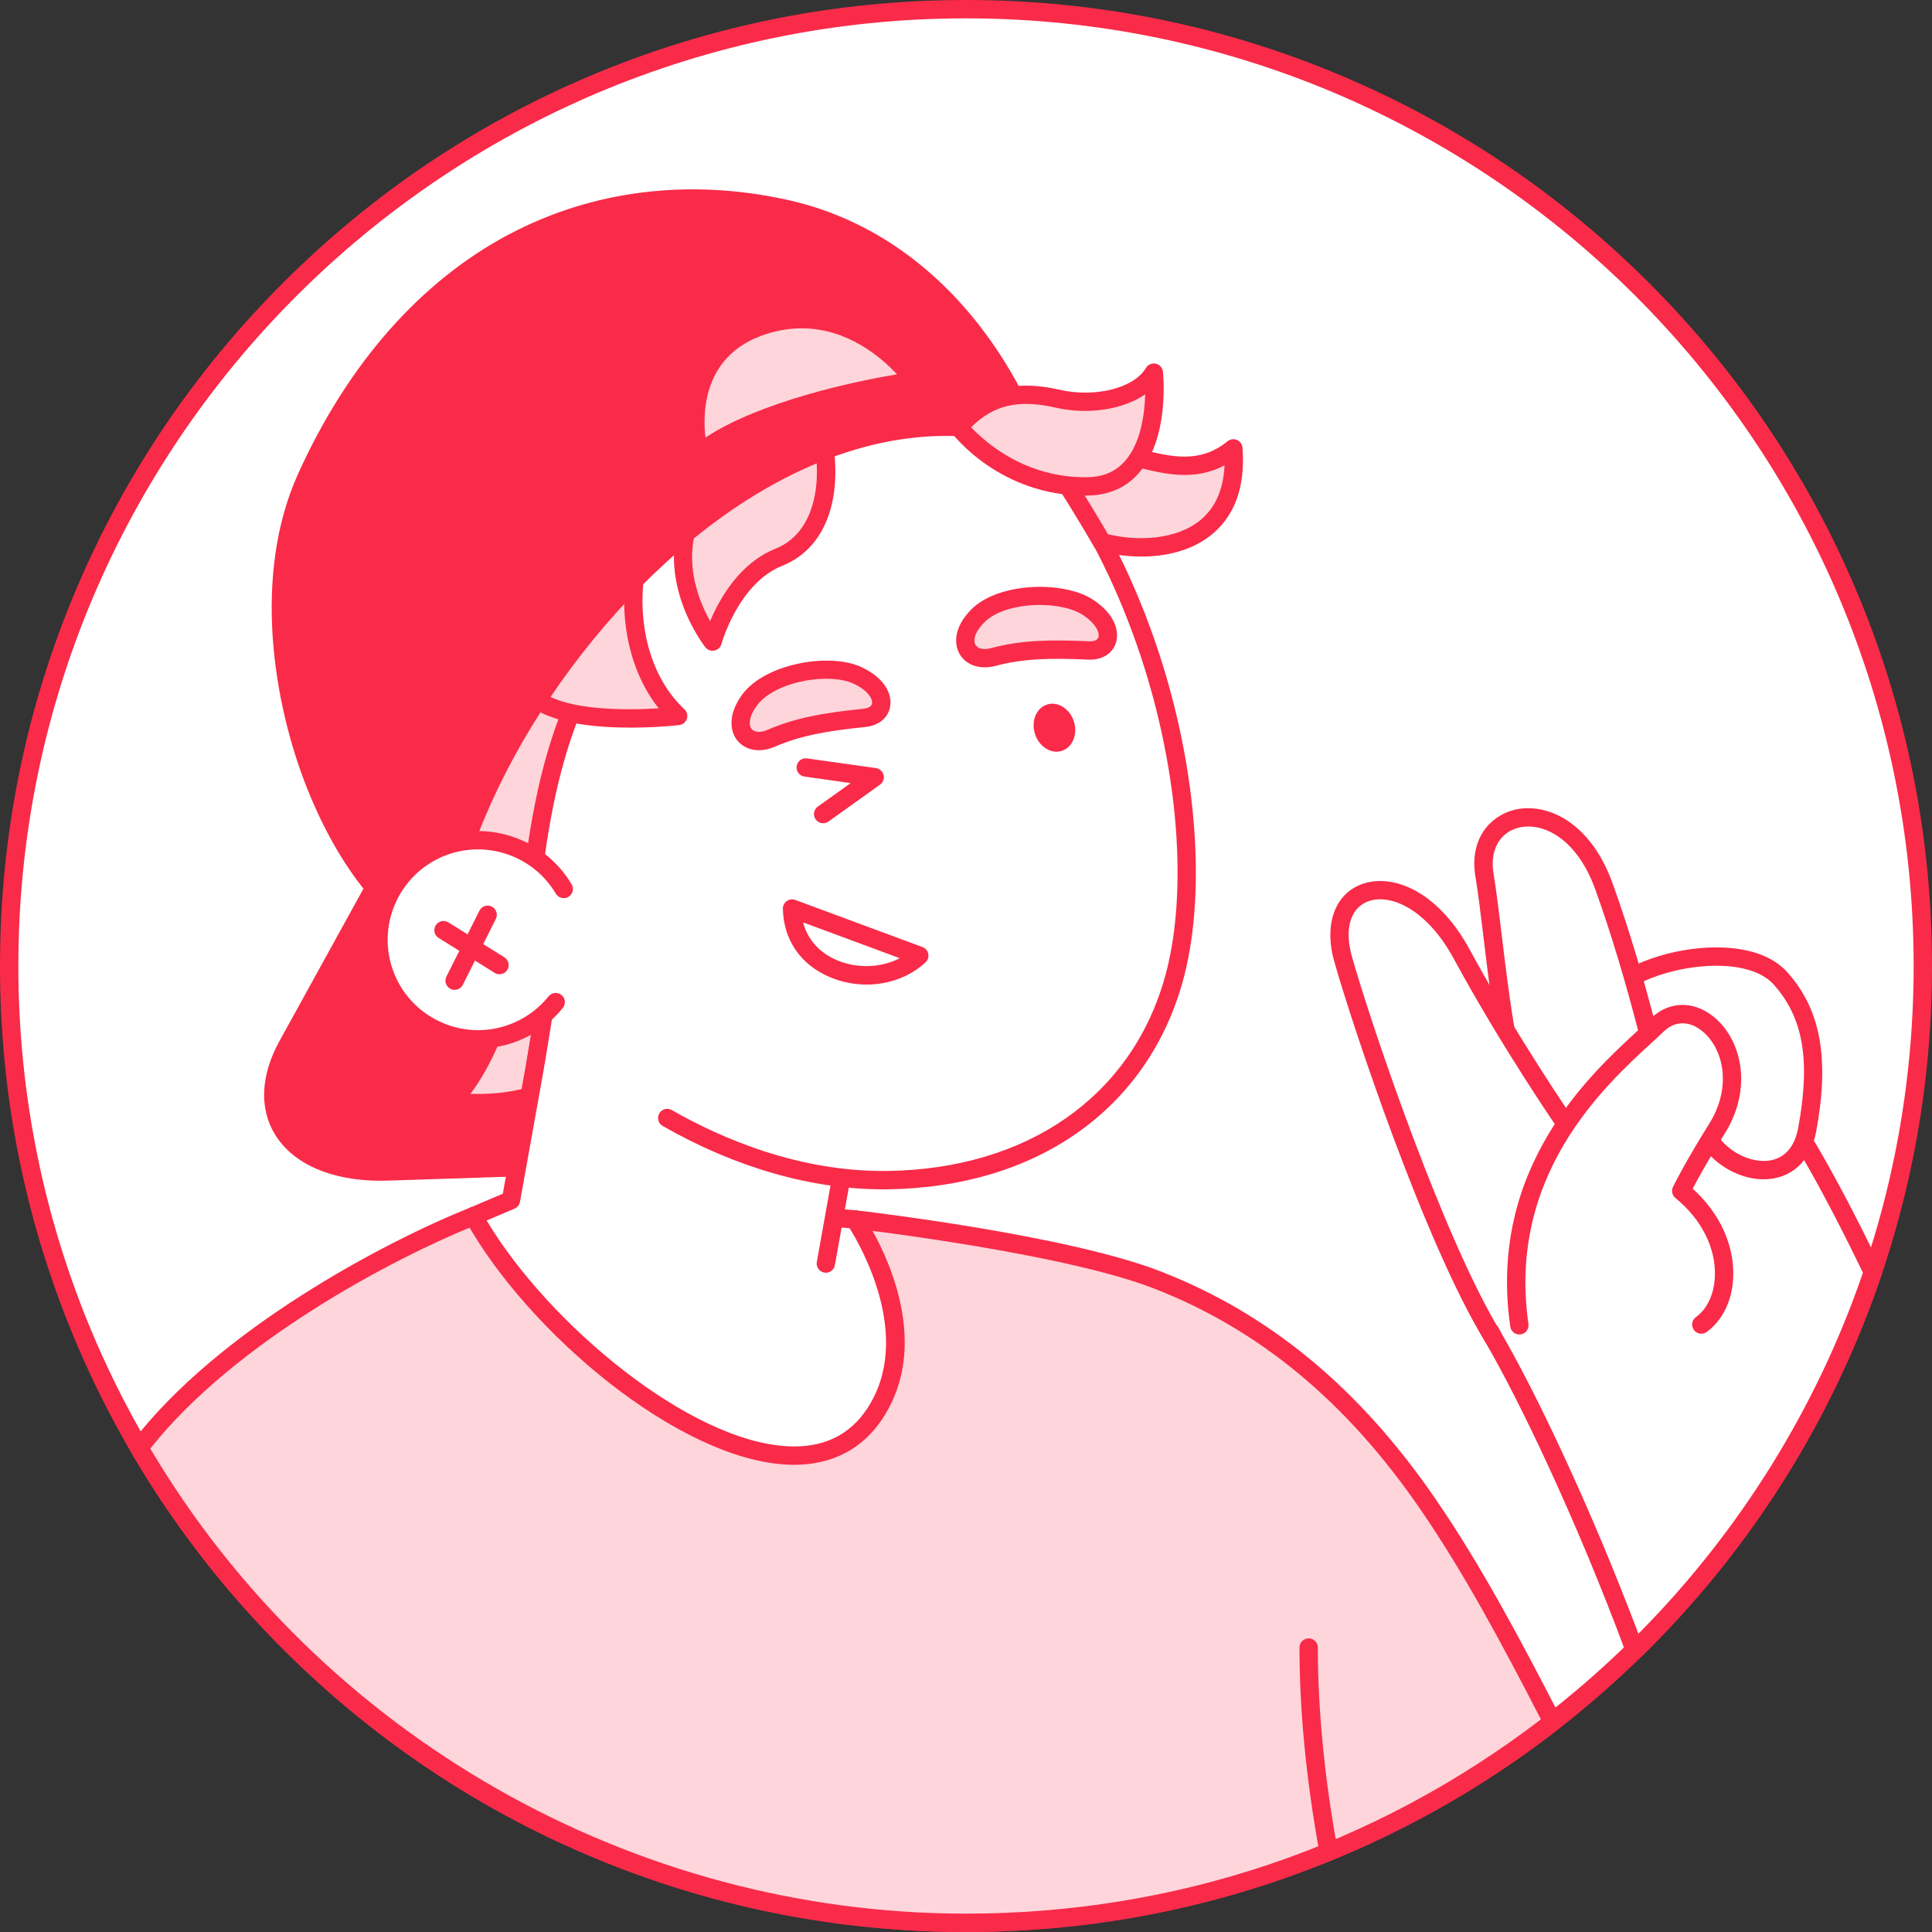 <svg xmlns="http://www.w3.org/2000/svg" width="372" height="372" viewBox="0 0 372 372" fill="none"><rect x="0" y="0" width="372" height="372" fill="#333333" stroke="none"/><g clip-path="url(#clip0_177_22624)"><path d="M186 370.234C287.75 370.234 370.234 287.75 370.234 186.001C370.234 84.251 287.75 1.767 186 1.767C84.251 1.767 1.767 84.251 1.767 186.001C1.767 287.75 84.251 370.234 186 370.234Z" fill="white"></path><path d="M186 372C160.891 372 136.532 367.082 113.6 357.382C91.451 348.014 71.559 334.603 54.478 317.522C37.397 300.441 23.986 280.549 14.617 258.4C4.918 235.468 0 211.109 0 186C0 160.891 4.918 136.532 14.617 113.599C23.985 91.451 37.397 71.559 54.478 54.478C71.56 37.397 91.451 23.985 113.6 14.617C136.532 4.918 160.891 0 186 0C211.109 0 235.468 4.918 258.401 14.617C280.549 23.985 300.441 37.397 317.522 54.478C334.604 71.56 348.015 91.451 357.383 113.6C367.083 136.532 372 160.891 372 186C372 211.109 367.083 235.468 357.383 258.401C348.015 280.549 334.604 300.441 317.522 317.522C300.441 334.604 280.549 348.015 258.401 357.383C235.469 367.083 211.109 372 186 372V372ZM186 3.534C85.388 3.534 3.534 85.388 3.534 186C3.534 286.612 85.388 368.466 186 368.466C286.613 368.466 368.466 286.612 368.466 186C368.466 85.387 286.612 3.534 186 3.534Z" fill="#F92B49"></path><path d="M298.946 331.558C291.546 317.205 283.841 302.577 274.959 289.634C259.569 267.208 242.174 253.949 222.751 246.419C204.653 239.402 164.597 234.798 164.597 234.798L91.175 234.159C71.962 241.85 42.068 258.812 26.81 278.789C58.76 333.484 118.088 370.233 186.001 370.233C228.563 370.233 267.753 355.797 298.946 331.558L298.946 331.558Z" fill="#FED5DB"></path><path d="M186 372C152.906 372 120.41 363.198 92.024 346.545C64.474 330.383 41.395 307.261 25.284 279.681C24.922 279.062 24.97 278.287 25.405 277.717C42.021 255.962 74.152 239.07 90.518 232.518C90.731 232.433 90.97 232.393 91.19 232.392L164.612 233.031C164.674 233.031 164.737 233.035 164.798 233.042C166.443 233.231 205.287 237.753 223.389 244.771C244.407 252.919 261.752 267.267 276.415 288.633C285.288 301.561 292.878 315.932 300.516 330.748C300.906 331.504 300.701 332.431 300.029 332.953C284.061 345.361 266.327 355.017 247.319 361.653C227.653 368.518 207.022 372 186 372ZM28.94 278.926C61.711 334.186 121.779 368.465 186 368.465C226.444 368.465 264.687 355.537 296.7 331.058C289.342 316.809 281.999 303.013 273.502 290.633C259.254 269.872 242.445 255.949 222.112 248.065C204.846 241.372 166.634 236.815 164.486 236.563L91.509 235.928C75.623 242.338 45.179 258.37 28.94 278.926Z" fill="#F92B49"></path><path d="M255.814 358.31C254.976 358.31 254.232 357.712 254.077 356.859C251.513 342.767 250.213 329.433 250.213 317.229C250.213 316.253 251.004 315.462 251.98 315.462C252.955 315.462 253.747 316.253 253.747 317.229C253.747 329.221 255.027 342.342 257.554 356.227C257.729 357.187 257.092 358.107 256.132 358.281C256.025 358.301 255.919 358.31 255.814 358.31Z" fill="#F92B49"></path><path d="M146.539 223.195L74.663 225.561C56.815 226.148 47.647 215.289 55.377 201.265L72.61 170.005L191.988 179.359L178.871 203.154C172.986 213.829 158.79 222.792 146.539 223.195L146.539 223.195Z" fill="#F92B49"></path><path d="M73.298 227.35C63.814 227.35 56.447 224.145 52.956 218.451C49.876 213.427 50.187 207.021 53.83 200.412L71.062 169.152C71.397 168.545 72.056 168.189 72.748 168.244L192.126 177.598C192.724 177.645 193.258 177.992 193.543 178.521C193.828 179.049 193.825 179.687 193.535 180.212L180.418 204.007C174.171 215.338 159.315 224.542 146.597 224.961L74.721 227.327C74.242 227.343 73.767 227.35 73.298 227.35ZM73.608 171.856L56.924 202.118C53.921 207.566 53.582 212.71 55.968 216.603C58.949 221.465 65.746 224.089 74.604 223.794L146.48 221.429C157.88 221.053 171.715 212.473 177.323 202.301L189.117 180.906L73.607 171.855L73.608 171.856Z" fill="#F92B49"></path><path d="M97.559 187.864C96.962 196.961 91.569 207.487 86.982 212.142C86.982 212.142 109.525 215.117 111.693 201.281L97.559 187.864Z" fill="#FED5DB"></path><path d="M92.023 214.192C89.121 214.192 87.032 213.931 86.75 213.894C86.086 213.806 85.528 213.35 85.31 212.716C85.092 212.082 85.252 211.379 85.723 210.902C90.129 206.431 95.233 196.307 95.796 187.748C95.841 187.065 96.277 186.469 96.915 186.219C97.553 185.969 98.278 186.11 98.775 186.583L112.909 200C113.33 200.4 113.528 200.981 113.438 201.555C111.716 212.543 99.311 214.192 92.023 214.192ZM90.587 210.618C96.368 210.783 107.737 210.038 109.769 201.891L98.877 191.551C97.62 198.553 94.183 205.807 90.587 210.618Z" fill="#F92B49"></path><path d="M159.013 243.295L168.124 192.499L107.266 181.584L98.386 231.094L91.175 234.159C106.725 262.09 152.508 295.898 168.329 272.369C179.31 256.036 164.597 234.798 164.597 234.798L160.597 234.465" fill="white"></path><path d="M152.899 282.044C152.524 282.044 152.146 282.036 151.765 282.02C130.687 281.135 101.577 256.475 89.631 235.018C89.387 234.58 89.341 234.059 89.504 233.585C89.666 233.111 90.023 232.729 90.484 232.532L96.816 229.841L105.527 181.272C105.7 180.311 106.621 179.672 107.578 179.845L168.436 190.76C169.397 190.932 170.036 191.851 169.863 192.811L162.68 232.865L164.743 233.037C165.269 233.081 165.748 233.358 166.049 233.791C166.677 234.699 181.317 256.217 169.795 273.354C165.962 279.054 160.137 282.044 152.899 282.044ZM93.702 235.004C105.553 254.853 132.835 277.688 151.913 278.489C158.48 278.764 163.507 276.373 166.863 271.382C175.976 257.828 165.881 240.156 163.585 236.487L162.052 236.359L160.752 243.607C160.58 244.568 159.66 245.208 158.702 245.035C157.741 244.862 157.102 243.944 157.274 242.984L158.853 234.181C158.856 234.161 158.86 234.141 158.864 234.12L166.073 193.926L108.693 183.635L100.124 231.405C100.019 231.992 99.625 232.486 99.077 232.719L93.702 235.004L93.702 235.004Z" fill="#F92B49"></path><path d="M128.472 215.269C141.221 222.567 156.089 227.479 171.147 227.226C197.854 226.779 218.871 213.231 225.871 189.073C235.41 156.156 218.865 92.892 181.666 69.667C130.874 37.956 70.49 95.658 80.105 146.236C83.56 164.413 94.435 182.525 104.664 195.153L103.139 204.594" fill="white"></path><path d="M170.041 229.002C156.207 229.002 141.559 224.796 127.594 216.802C126.747 216.317 126.454 215.238 126.938 214.391C127.423 213.544 128.502 213.251 129.35 213.736C138.969 219.242 154.021 225.736 171.118 225.46C197.778 225.013 217.612 211.227 224.175 188.582C228.816 172.566 227.07 148.698 219.619 126.293C211.27 101.188 197.459 81.61 180.731 71.166C160.352 58.442 136.424 59.525 115.08 74.136C90.655 90.856 76.986 120.369 81.841 145.906C85.936 167.446 100.126 186.744 106.037 194.041C106.354 194.432 106.489 194.939 106.408 195.435L104.883 204.876C104.728 205.839 103.822 206.496 102.857 206.338C101.894 206.183 101.239 205.276 101.395 204.312L102.794 195.649C96.452 187.715 82.502 168.308 78.369 146.567C73.26 119.693 87.535 88.709 113.084 71.221C123.501 64.09 135.035 59.864 146.438 59C159.151 58.036 171.315 61.122 182.602 68.169C200.027 79.047 214.364 99.294 222.972 125.178C230.637 148.226 232.398 172.898 227.568 189.565C220.551 213.78 199.47 228.519 171.177 228.994C170.799 229 170.42 229.003 170.041 229.003V229.002Z" fill="#F92B49"></path><path d="M148.442 142.173C153.985 139.765 159.617 138.924 166.456 138.221C170.84 137.771 171.128 132.85 165.109 130.046C159.451 127.41 148.084 129.628 144.301 134.826C140.355 140.248 143.917 144.139 148.442 142.173Z" fill="#FED5DB"></path><path d="M146.127 144.455C144.451 144.455 142.952 143.806 141.955 142.561C140.569 140.832 140.082 137.62 142.873 133.786C147.283 127.726 159.762 125.605 165.855 128.444C170.518 130.616 171.775 133.789 171.397 136.034C171.032 138.203 169.208 139.715 166.637 139.979C159.412 140.721 154.233 141.583 149.146 143.794C148.123 144.238 147.095 144.455 146.127 144.455H146.127ZM159.089 130.692C154.111 130.692 148.135 132.559 145.729 135.865C144.108 138.092 144.168 139.673 144.711 140.351C145.26 141.034 146.447 141.113 147.737 140.552C153.245 138.16 158.705 137.241 166.275 136.464C166.724 136.418 167.781 136.226 167.912 135.447C168.047 134.647 167.213 132.975 164.362 131.647C162.974 131.001 161.114 130.691 159.089 130.691V130.692Z" fill="#F92B49"></path><path d="M191.246 126.507C197.083 124.939 202.777 124.934 209.645 125.243C214.048 125.441 215.055 120.616 209.513 116.958C204.304 113.52 192.733 114.046 188.229 118.631C183.53 123.415 186.481 127.788 191.246 126.507Z" fill="#FED5DB"></path><path d="M189.626 128.498C187.53 128.498 185.734 127.587 184.772 125.94C183.655 124.026 183.646 120.777 186.969 117.393C192.221 112.047 204.875 111.781 210.487 115.484C214.78 118.318 215.558 121.64 214.855 123.805C214.175 125.897 212.149 127.12 209.566 127.009C202.311 126.682 197.061 126.775 191.705 128.214C190.993 128.405 190.294 128.498 189.626 128.498ZM200.211 116.481C196.07 116.481 191.749 117.57 189.49 119.87C187.559 121.835 187.386 123.408 187.824 124.158C188.266 124.914 189.428 125.168 190.787 124.802C196.586 123.244 202.122 123.137 209.725 123.478C210.173 123.498 211.249 123.465 211.493 122.713C211.744 121.942 211.164 120.165 208.54 118.434C206.597 117.151 203.46 116.481 200.211 116.481Z" fill="#F92B49"></path><path d="M204.446 144.579C206.517 143.92 207.559 141.388 206.775 138.923C205.991 136.458 203.677 134.994 201.607 135.653C199.537 136.311 198.494 138.843 199.278 141.308C200.062 143.773 202.376 145.237 204.446 144.579Z" fill="#F92B49"></path><path d="M152.508 174.935C152.75 187.644 169.012 191.437 177.002 184.005L152.508 174.935Z" fill="white"></path><path d="M166.855 189.573C164.469 189.573 162.046 189.103 159.765 188.135C154.144 185.75 150.855 180.951 150.742 174.968C150.73 174.384 151.009 173.833 151.485 173.494C151.961 173.156 152.574 173.075 153.122 173.278L177.616 182.349C178.191 182.562 178.614 183.058 178.735 183.659C178.855 184.261 178.655 184.882 178.205 185.299C175.197 188.098 171.083 189.574 166.855 189.574V189.573ZM154.638 177.607C155.482 180.865 157.757 183.445 161.145 184.882C165.091 186.557 169.692 186.344 173.246 184.498L154.638 177.606V177.607Z" fill="#F92B49"></path><path d="M103.178 164.336C105.285 149.543 108.386 139.872 112.271 131.848C118.753 118.461 129.12 87.638 158.193 80.175C183.647 73.641 198.883 84.712 198.883 84.712C198.883 84.712 158.545 33.715 111.456 64.736C64.367 95.758 68.03 142.683 82.496 169.822L103.178 164.336H103.178Z" fill="#FED5DB"></path><path d="M82.496 171.589C81.855 171.589 81.249 171.239 80.937 170.653C72.474 154.775 69.271 135.746 72.15 118.445C75.81 96.453 89.065 77.371 110.484 63.261C130.323 50.192 152.178 49.599 173.686 61.547C189.78 70.487 199.848 83.084 200.269 83.616C200.816 84.308 200.769 85.299 200.158 85.935C199.546 86.572 198.559 86.66 197.845 86.141C197.701 86.038 182.897 75.659 158.633 81.886C133.845 88.249 122.918 112.581 116.389 127.119C115.492 129.116 114.645 131.001 113.862 132.618C109.569 141.485 106.814 151.344 104.928 164.585C104.828 165.287 104.318 165.862 103.632 166.043L82.95 171.529C82.799 171.57 82.647 171.589 82.496 171.589H82.496ZM142.9 56.443C132.496 56.443 122.313 59.7 112.428 66.211C64.7 97.654 71.476 144.206 83.411 167.751L101.597 162.927C103.533 149.886 106.349 140.024 110.681 131.078C111.441 129.507 112.278 127.644 113.164 125.671C119.953 110.552 131.317 85.249 157.753 78.463C172.578 74.658 184.011 76.616 191.212 79.085C186.738 74.761 180.074 69.123 171.877 64.584C162.075 59.157 152.395 56.443 142.899 56.443H142.9Z" fill="#F92B49"></path><path d="M212.178 104.382C221.928 107.098 238.938 105.4 237.473 86.335C225.111 96.478 211.702 79.121 204.775 92.297C207.872 96.948 212.178 104.382 212.178 104.382V104.382Z" fill="#FED5DB"></path><path d="M219.763 107.164C216.843 107.164 214.039 106.734 211.704 106.084C211.259 105.96 210.88 105.667 210.649 105.267C210.606 105.194 206.334 97.827 203.304 93.276C202.946 92.738 202.91 92.046 203.211 91.474C207.424 83.463 214.122 85.125 220.032 86.593C225.445 87.936 231.043 89.326 236.352 84.969C236.862 84.551 237.561 84.451 238.167 84.71C238.773 84.968 239.185 85.542 239.235 86.199C239.804 93.602 237.827 99.217 233.358 102.89C229.53 106.036 224.495 107.165 219.763 107.165L219.763 107.164ZM213.336 102.859C218.992 104.255 226.491 103.958 231.115 100.159C234.018 97.773 235.58 94.228 235.775 89.596C229.966 92.699 224.06 91.234 219.181 90.022C213.051 88.501 209.563 87.882 206.847 92.231C209.342 96.064 212.304 101.093 213.336 102.859Z" fill="#F92B49"></path><path d="M158.124 83.043C160.527 93.047 158.636 103.838 149.981 107.29C140.56 111.047 137.205 123.541 137.205 123.541C137.205 123.541 125.33 108.558 135.895 94.264C141.842 89.895 151.041 86 158.124 83.043Z" fill="#FED5DB"></path><path d="M137.205 125.307C136.671 125.307 136.159 125.066 135.821 124.638C135.691 124.474 132.621 120.559 130.895 114.767C128.574 106.975 129.812 99.522 134.475 93.215C134.58 93.072 134.707 92.946 134.849 92.841C141.137 88.221 150.95 84.124 157.443 81.413C157.921 81.214 158.462 81.235 158.924 81.469C159.386 81.703 159.721 82.128 159.842 82.631C161.164 88.128 161.183 93.626 159.899 98.111C158.391 103.375 155.189 107.116 150.636 108.932C142.168 112.309 138.944 123.885 138.912 124.001C138.737 124.645 138.215 125.137 137.562 125.271C137.443 125.296 137.323 125.307 137.205 125.307L137.205 125.307ZM137.159 95.53C130.262 105.083 134.083 114.887 136.737 119.596C138.517 115.35 142.372 108.422 149.326 105.649C156.551 102.768 158.272 93.787 156.829 85.501C150.685 88.082 142.521 91.654 137.159 95.53H137.159Z" fill="#F92B49"></path><path d="M122.134 111.675C121.064 122.526 124.494 132.198 130.573 137.855C130.573 137.855 111.163 140.119 103.497 134.782C95.83 129.446 113.348 107.801 122.134 111.675Z" fill="#FED5DB"></path><path d="M121.393 140.102C115.041 140.102 107.018 139.386 102.488 136.232C99.058 133.845 98.972 128.928 102.257 123.079C106.322 115.839 115.994 107.035 122.848 110.058C123.546 110.367 123.968 111.089 123.893 111.849C122.91 121.815 125.857 131.054 131.777 136.562C132.281 137.031 132.467 137.75 132.253 138.405C132.038 139.06 131.463 139.53 130.778 139.61C130.416 139.653 126.429 140.103 121.393 140.103V140.102ZM119.779 112.968C115.331 112.968 108.687 118.844 105.338 124.809C103.561 127.973 102.41 131.872 104.507 133.332C109.652 136.914 121.03 136.746 126.826 136.39C122.08 130.409 119.689 121.993 120.256 112.991C120.1 112.975 119.942 112.967 119.779 112.967V112.968Z" fill="#F92B49"></path><path d="M84.849 180.948C91.034 134.622 146.52 68.287 198.883 84.712C198.883 84.712 186.875 47.936 151.003 40.156C114.893 32.325 78.832 48.031 58.984 92.011C45.097 122.784 62.87 171.987 84.849 180.948Z" fill="#F92B49"></path><path d="M84.849 182.714C84.623 182.714 84.397 182.671 84.182 182.583C74.5 178.636 65.384 167.449 59.172 151.892C52.557 135.324 48.611 110.702 57.374 91.284C66.954 70.055 81.027 54.082 98.07 45.091C114.086 36.643 132.52 34.34 151.377 38.429C170.447 42.565 182.807 54.782 189.818 64.304C197.385 74.581 200.436 83.777 200.562 84.163C200.768 84.792 200.605 85.483 200.139 85.954C199.674 86.424 198.986 86.596 198.354 86.397C181.254 81.033 162.365 84.471 143.729 96.338C115.192 114.511 90.632 150.986 86.6 181.181C86.528 181.723 86.209 182.201 85.736 182.476C85.463 182.634 85.156 182.714 84.849 182.714H84.849ZM133.25 39.969C102.329 39.969 75.909 58.802 60.594 92.738C52.287 111.146 56.108 134.688 62.453 150.581C67.767 163.89 75.496 174.049 83.454 178.336C85.813 164.137 92.512 148.185 102.475 133.12C113.304 116.744 127.281 102.623 141.83 93.358C160.136 81.701 178.767 77.828 195.949 82.058C194.451 78.553 191.546 72.591 186.902 66.305C180.259 57.312 168.573 45.775 150.627 41.882C144.712 40.6 138.904 39.969 133.249 39.969L133.25 39.969Z" fill="#F92B49"></path><path d="M176.1 73.391C170.416 73.95 145.241 78.667 134.581 87.352C134.581 87.352 129.579 68.142 147.096 62.605C164.613 57.068 176.1 73.391 176.1 73.391L176.1 73.391Z" fill="#FED5DB"></path><path d="M134.58 89.118C134.396 89.118 134.211 89.089 134.031 89.031C133.459 88.844 133.022 88.379 132.87 87.797C132.816 87.588 127.665 66.894 146.563 60.92C154.255 58.489 162.065 59.71 169.149 64.453C174.423 67.984 177.419 72.196 177.544 72.374C177.906 72.888 177.967 73.556 177.705 74.127C177.444 74.698 176.898 75.087 176.272 75.149C170.274 75.739 145.87 80.433 135.696 88.721C135.376 88.981 134.981 89.118 134.58 89.118H134.58ZM154.367 63.219C152.25 63.219 150.001 63.539 147.629 64.289C135.501 68.123 135.241 79.129 135.831 84.251C146.37 77.277 164.774 73.371 172.718 72.081C169.667 68.794 163.191 63.219 154.368 63.219L154.367 63.219Z" fill="#F92B49"></path><path d="M184.608 82.212C190.158 75.944 196.182 75.06 203.616 76.764C211.05 78.468 219.387 76.437 222.161 71.751C222.161 71.751 224.51 93.458 209.352 93.655C193.356 93.862 184.608 82.212 184.608 82.212Z" fill="#FED5DB"></path><path d="M208.923 95.424C192.509 95.424 183.571 83.773 183.195 83.273C182.691 82.601 182.729 81.669 183.285 81.041C188.757 74.861 195.148 73.011 204.01 75.042C210.882 76.617 218.341 74.737 220.64 70.851C221.028 70.196 221.79 69.862 222.535 70.024C223.278 70.185 223.835 70.804 223.917 71.561C223.973 72.081 225.227 84.376 219.244 91.129C216.767 93.924 213.447 95.369 209.374 95.421C209.224 95.423 209.072 95.424 208.923 95.424H208.923ZM186.989 82.262C189.592 85.041 197.341 92.047 209.329 91.888C212.405 91.849 214.781 90.835 216.595 88.792C219.665 85.332 220.396 79.719 220.506 75.931C216.295 78.825 209.588 79.945 203.221 78.486C196.149 76.865 191.335 77.955 186.988 82.262H186.989Z" fill="#F92B49"></path><path d="M108.543 171.174C103.995 163.478 94.513 159.79 85.746 162.841C75.746 166.321 70.46 177.249 73.94 187.249C77.42 197.248 88.348 202.534 98.347 199.054C101.877 197.826 104.819 195.67 106.996 192.954" fill="white"></path><path d="M92.03 201.897C88.915 201.897 85.817 201.193 82.93 199.797C77.895 197.362 74.11 193.111 72.272 187.829C68.477 176.925 74.261 164.967 85.165 161.173C94.546 157.908 105.018 161.736 110.065 170.274C110.561 171.115 110.283 172.198 109.443 172.695C108.602 173.191 107.519 172.912 107.023 172.073C102.829 164.977 94.125 161.797 86.326 164.51C77.263 167.664 72.455 177.605 75.609 186.668C78.764 195.732 88.703 200.54 97.767 197.385C100.864 196.308 103.578 194.394 105.617 191.85C106.228 191.088 107.34 190.966 108.101 191.576C108.863 192.187 108.985 193.298 108.375 194.06C105.919 197.123 102.653 199.427 98.929 200.723C96.675 201.507 94.348 201.897 92.03 201.897V201.897Z" fill="#F92B49"></path><path d="M85.394 179.099L96.173 185.823Z" fill="white"></path><path d="M96.171 187.589C95.852 187.589 95.529 187.503 95.238 187.322L84.459 180.598C83.631 180.081 83.378 178.991 83.895 178.163C84.412 177.336 85.501 177.083 86.329 177.599L97.108 184.323C97.936 184.84 98.189 185.93 97.672 186.758C97.337 187.295 96.761 187.589 96.171 187.589Z" fill="#F92B49"></path><path d="M87.537 188.828L93.893 176.141Z" fill="white"></path><path d="M87.535 190.595C87.269 190.595 86.999 190.535 86.745 190.407C85.873 189.97 85.52 188.909 85.957 188.036L92.314 175.349C92.751 174.476 93.813 174.124 94.685 174.561C95.558 174.998 95.911 176.06 95.473 176.932L89.116 189.619C88.807 190.238 88.183 190.595 87.535 190.595Z" fill="#F92B49"></path><path d="M158.497 158.51C157.946 158.51 157.403 158.253 157.058 157.771C156.49 156.978 156.673 155.874 157.467 155.306L163.796 150.78L154.898 149.528C153.931 149.392 153.258 148.498 153.394 147.532C153.53 146.566 154.422 145.891 155.39 146.029L168.664 147.896C169.379 147.997 169.962 148.523 170.134 149.225C170.306 149.927 170.034 150.663 169.446 151.083L159.523 158.181C159.211 158.403 158.852 158.511 158.496 158.511L158.497 158.51Z" fill="#F92B49"></path><path d="M348.48 221.764C338.631 204.916 316.989 199.243 300.14 209.091C283.292 218.941 277.618 240.583 287.467 257.431C293.701 268.094 304.871 291.086 314.777 317.75C335.333 297.655 351.205 272.788 360.602 244.941C356.185 235.742 352.024 227.826 348.48 221.764V221.764Z" fill="white"></path><path d="M314.776 319.518C314.647 319.518 314.519 319.504 314.39 319.475C313.806 319.344 313.329 318.927 313.12 318.366C303.579 292.683 292.595 269.704 285.942 258.323C275.617 240.661 281.586 217.891 299.248 207.566C316.909 197.241 339.679 203.213 350.005 220.873C353.665 227.133 357.88 235.192 362.194 244.177C362.394 244.592 362.423 245.069 362.276 245.506C352.958 273.116 336.961 298.535 316.011 319.014C315.678 319.34 315.233 319.518 314.776 319.518ZM317.917 206.035C312.166 206.035 306.345 207.512 301.031 210.617C285.051 219.959 279.651 240.56 288.992 256.54C295.5 267.671 306.087 289.729 315.472 314.572C334.908 294.991 349.817 271.025 358.697 245.057C354.533 236.419 350.479 228.686 346.955 222.657C340.719 211.99 329.464 206.035 317.917 206.035Z" fill="#F92B49"></path><path d="M313.258 224.988C307.403 214.78 304.56 196.437 310.951 190.43C317.343 184.424 336.165 181.03 342.761 188.314C349.358 195.597 350.275 205.069 347.967 217.533C345.547 230.592 328.796 225.657 326.9 214.024C326.145 209.39 326.679 204.616 326.679 204.616" fill="white"></path><path d="M339.57 227.069C339.526 227.069 339.481 227.069 339.437 227.068C333.429 227.003 326.444 222.213 325.156 214.308C324.371 209.491 324.899 204.625 324.922 204.42C325.031 203.45 325.906 202.75 326.874 202.861C327.844 202.969 328.542 203.843 328.434 204.813C328.429 204.857 327.939 209.414 328.644 213.74C329.619 219.728 335.026 223.487 339.476 223.535C343.073 223.59 345.467 221.328 346.229 217.212C348.648 204.155 347.219 195.868 341.452 189.5C339.553 187.404 336.06 186.151 331.614 185.972C324.447 185.685 315.897 188.208 312.161 191.718C306.678 196.871 309.064 214.124 314.79 224.11C315.276 224.956 314.983 226.036 314.136 226.521C313.29 227.007 312.211 226.714 311.725 225.867C306 215.885 302.289 196.146 309.741 189.143C314.156 184.994 323.618 182.114 331.756 182.441C337.236 182.662 341.494 184.282 344.071 187.128C350.574 194.307 352.311 203.783 349.704 217.855C348.634 223.634 344.85 227.068 339.57 227.069L339.57 227.069Z" fill="#F92B49"></path><path d="M299.275 229.427C289.503 212.018 288.208 182.83 285.828 168.466C283.616 155.116 301.914 151.564 308.804 170.592C315.55 189.223 320.063 210.107 320.063 210.107" fill="white"></path><path d="M299.277 231.194C298.659 231.194 298.059 230.869 297.735 230.292C289.99 216.495 287.467 195.588 285.625 180.323C285.082 175.829 284.614 171.948 284.084 168.754C282.892 161.561 286.912 157.151 291.424 155.971C297.567 154.362 306.148 158.066 310.465 169.991C317.174 188.52 321.744 209.524 321.789 209.734C321.995 210.687 321.389 211.628 320.435 211.834C319.482 212.041 318.541 211.434 318.336 210.48C318.29 210.272 313.769 189.493 307.143 171.193C303.579 161.352 296.961 158.174 292.318 159.39C288.706 160.334 286.842 163.783 287.57 168.176C288.112 171.447 288.585 175.364 289.133 179.899C290.94 194.871 293.415 215.376 300.816 228.561C301.294 229.412 300.991 230.49 300.14 230.967C299.867 231.12 299.57 231.194 299.277 231.194Z" fill="#F92B49"></path><path d="M287.467 257.431C276.438 239.458 262.579 198.668 258.607 184.66C254.202 169.127 271.472 165.322 281.466 183.745C290.915 201.163 301.642 216.649 301.642 216.649" fill="white"></path><path d="M287.469 259.198C286.875 259.198 286.295 258.899 285.962 258.355C274.34 239.417 260.403 197.468 256.907 185.142C254.938 178.198 256.9 172.394 261.906 170.356C267.551 168.057 276.565 171.004 283.02 182.903C292.314 200.038 302.987 215.488 303.094 215.643C303.65 216.445 303.45 217.545 302.648 218.101C301.846 218.657 300.745 218.457 300.19 217.655C300.082 217.499 289.299 201.89 279.914 184.588C274.736 175.044 267.606 171.85 263.239 173.628C259.963 174.962 258.84 179.004 260.307 184.178C264.282 198.192 278.175 238.909 288.974 256.507C289.484 257.339 289.224 258.427 288.392 258.937C288.104 259.113 287.785 259.198 287.47 259.198L287.469 259.198Z" fill="#F92B49"></path><path d="M292.548 255.185C287.864 222.694 311.688 204.528 319.132 197.332C326.755 189.963 339.234 203.567 330.564 217.372C326.037 224.58 323.716 229.302 323.716 229.302C334.105 237.797 333.855 250.49 327.577 255.034" fill="white"></path><path d="M292.545 256.952C291.681 256.952 290.926 256.318 290.799 255.437C286.409 224.979 306.079 206.94 315.532 198.27C316.45 197.429 317.243 196.701 317.904 196.062C321.344 192.736 326.084 192.629 329.979 195.789C335.19 200.017 337.691 209.347 332.06 218.312C328.955 223.256 326.887 227.043 325.924 228.872C331.081 233.544 333.91 239.622 333.73 245.739C333.596 250.299 331.731 254.208 328.614 256.466C327.823 257.038 326.719 256.861 326.146 256.07C325.574 255.28 325.751 254.175 326.542 253.603C328.764 251.994 330.096 249.09 330.198 245.635C330.358 240.204 327.588 234.749 322.598 230.669C321.962 230.149 321.768 229.259 322.13 228.522C322.227 228.326 324.544 223.635 329.068 216.432C333.616 209.189 331.785 201.804 327.752 198.532C325.259 196.51 322.496 196.536 320.359 198.602C319.665 199.274 318.856 200.015 317.919 200.874C308.913 209.135 290.172 226.322 294.296 254.933C294.435 255.899 293.765 256.795 292.799 256.934C292.714 256.946 292.629 256.952 292.545 256.952H292.545Z" fill="#F92B49"></path></g><defs><clipPath id="clip0_177_22624"><rect width="372" height="372" fill="white"></rect></clipPath></defs></svg>